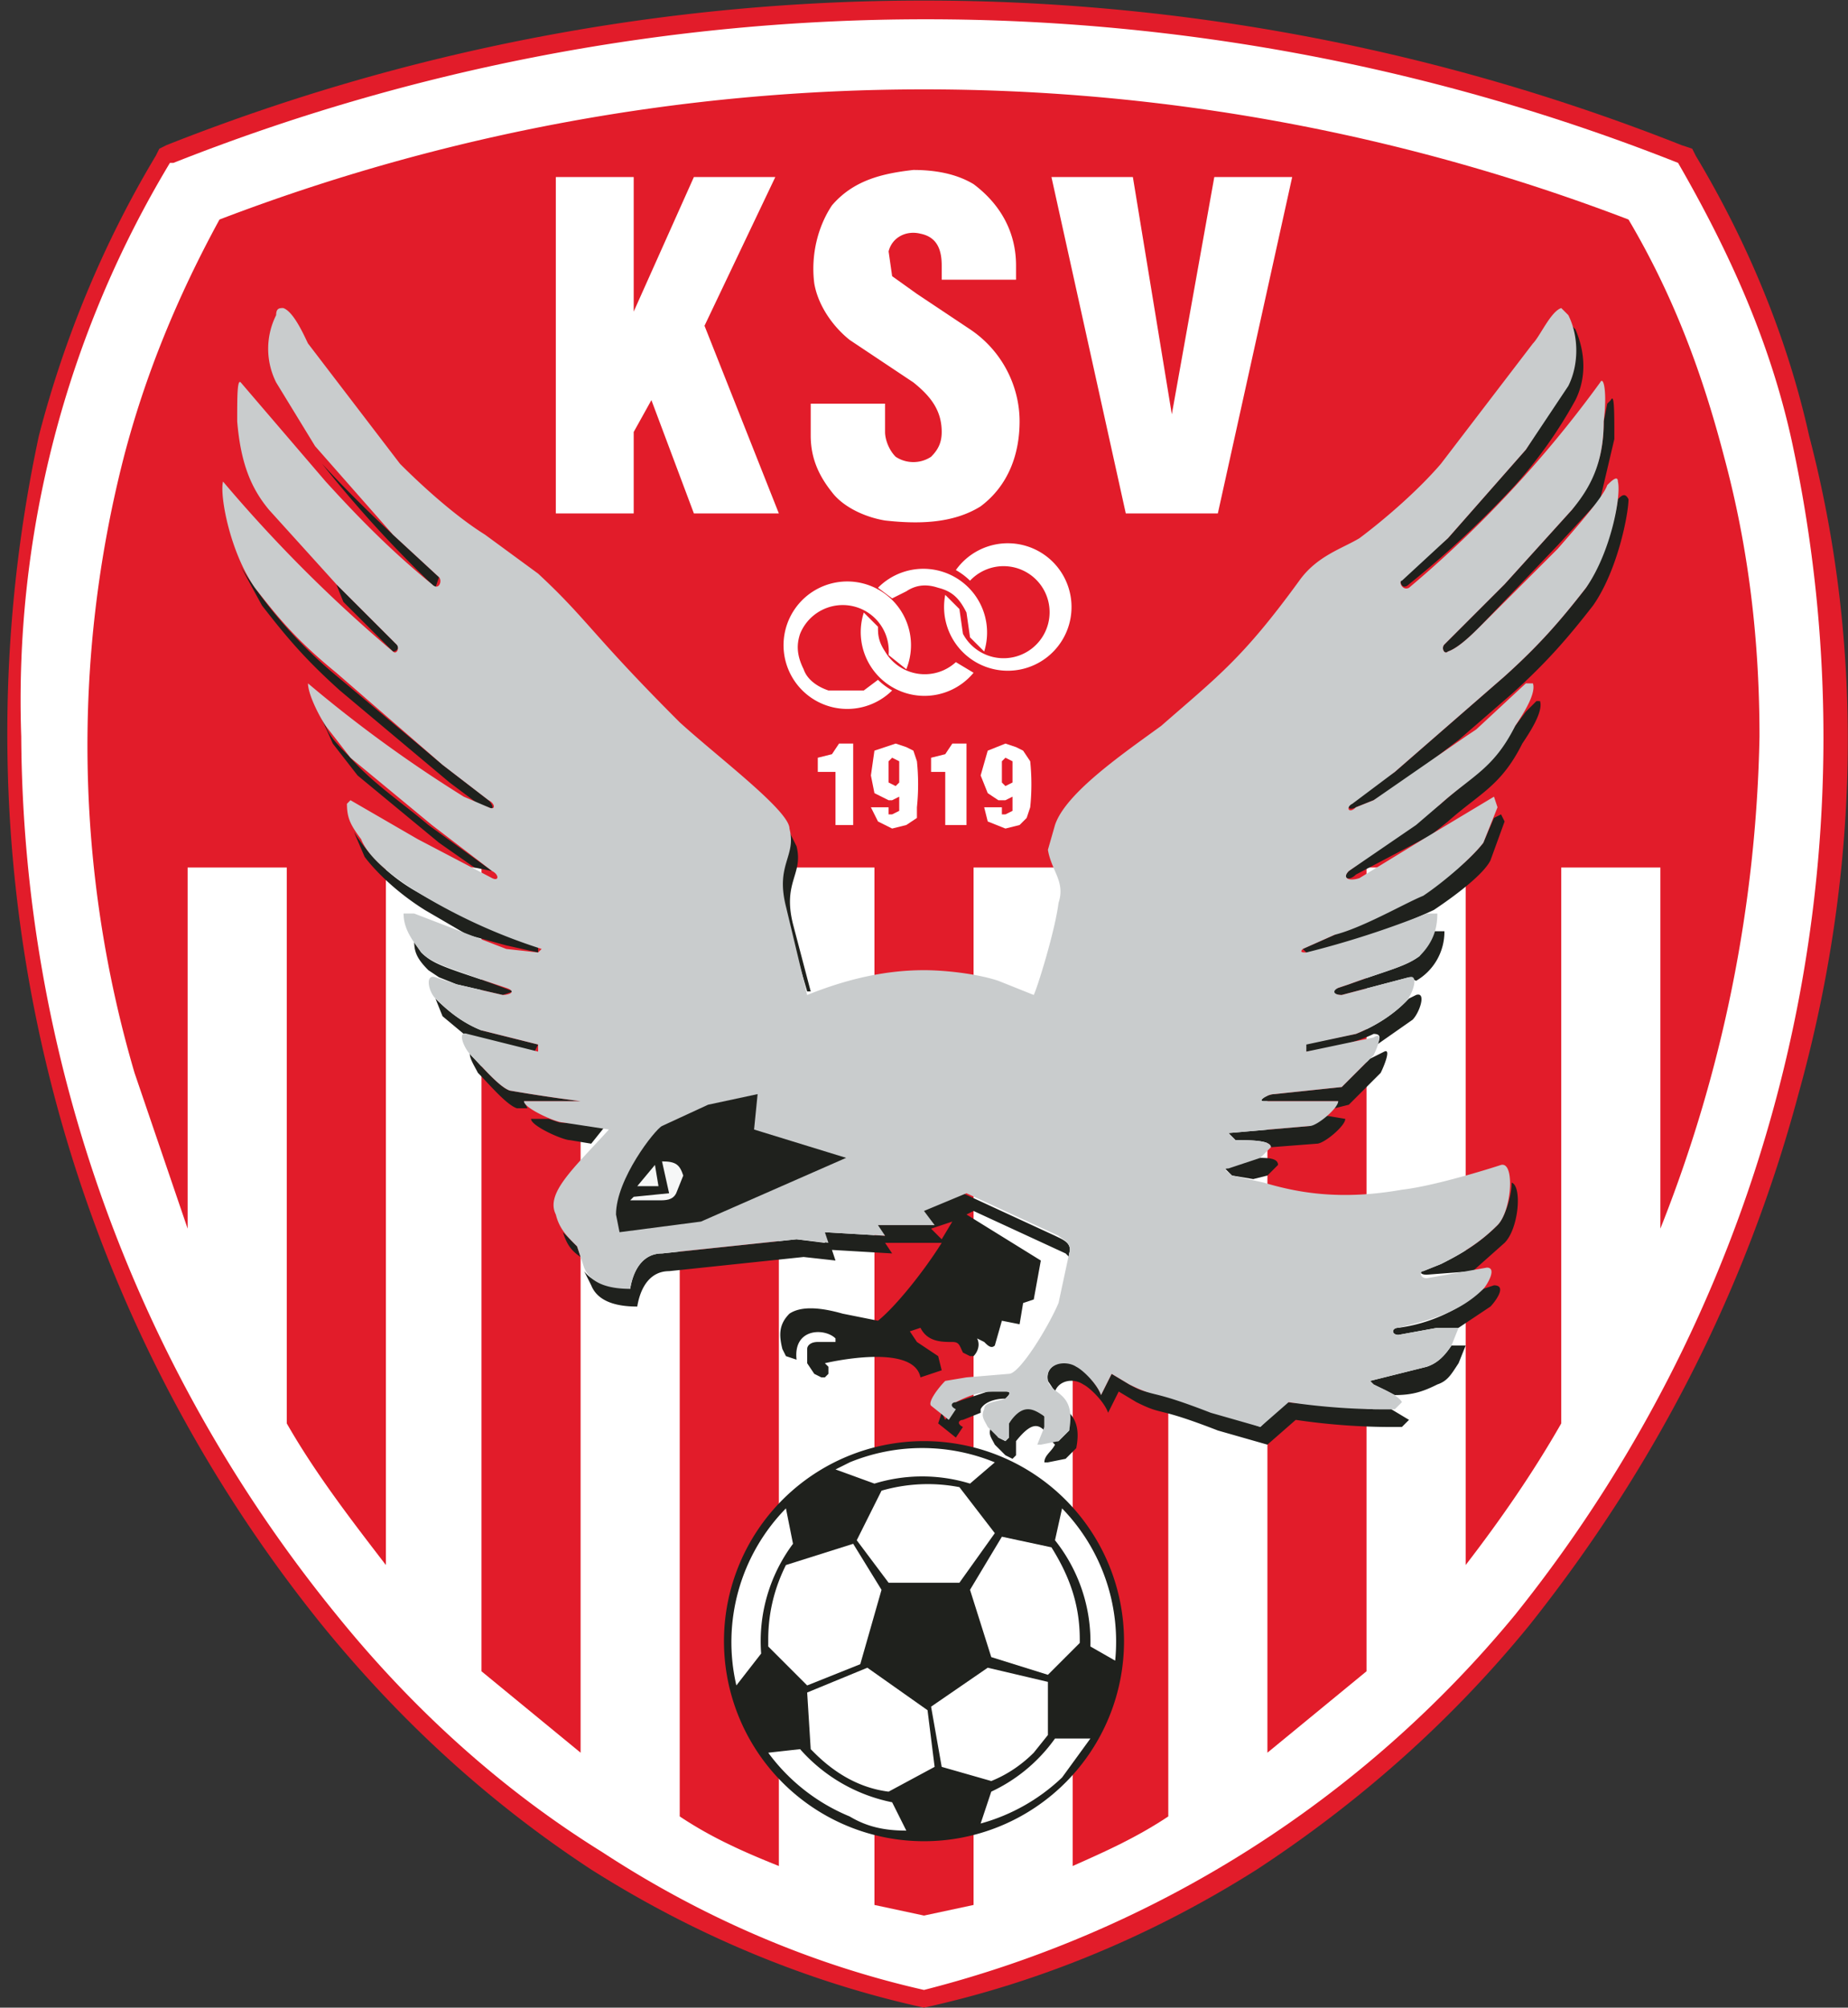 <svg fill="none" height="567" width="522" xmlns="http://www.w3.org/2000/svg"><rect width="100%" height="100%" fill="#333333" stroke="none"/><g clip-rule="evenodd" fill-rule="evenodd"><path d="m261 567c-32-7-64-20-94-39-29-19-54-42-76-69a401 401 0 0 1 -80-336c7-27 18-54 33-79l1-2 2-1a581 581 0 0 1 428 0l3 1 1 2c15 25 26 52 32 79 16 61 14 125-3 186-15 56-41 106-76 150-22 27-48 50-77 69-30 19-62 32-94 39z" fill="#e21c2a"/><path d="m49 46h-1a294 294 0 0 0 -42 162 396 396 0 0 0 89 248c21 26 46 49 75 67 29 19 60 32 91 39a318 318 0 0 0 167-106 396 396 0 0 0 78-332c-6-27-17-52-32-78a577 577 0 0 0 -425 0z" fill="#fff"/><path d="m497 208c0-27-3-53-10-79-6-23-14-45-27-67a557 557 0 0 0 -398 0c-12 22-21 44-27 67a328 328 0 0 0 3 174l15 44v-102h28v157c8 14 18 27 28 40v-197h27v227l28 23v-250h28v268c9 6 18 10 28 14v-282h27v293l14 3 14-3v-293h28v282c9-4 18-8 27-14v-268h28v250l28-23v-227h28v197c10-13 19-26 27-40v-157h28v102a396 396 0 0 0 28-139z" fill="#e21c2a"/><g fill="#fff"><path d="m251 185 5 4a18 18 0 1 0 -4 6 19 19 0 0 1 -4-3l-4 3h-10c-3-1-6-3-7-6-2-4-2-7-1-10a13 13 0 0 1 25 6zm20-13 1 7a13 13 0 1 0 2-15 19 19 0 0 0 -4-3 18 18 0 1 1 -3 7z"/><path d="m278 184-4-4-1-7c-2-4-4-6-8-7-3-1-6-1-9 1l-4 2-4-3a18 18 0 0 1 30 18zm-8 3 5 3a18 18 0 0 1 -31-17l4 4c0 2 0 4 2 7a13 13 0 0 0 20 3zm-113-42h22v-23l5-9 12 32h24l-21-53 20-42h-23l-17 38v-38h-22zm208-95h-22l-12 67-11-67h-23l21 95h26zm-115 97c9 1 19 1 27-4 8-6 11-15 11-24 0-10-5-20-14-26l-15-10-7-5-1-7c1-4 5-6 9-5 5 1 6 5 6 9v4h21v-4c0-9-4-17-12-23-5-3-11-4-17-4-9 1-17 3-23 10-4 6-6 14-5 22 1 6 5 12 10 16l18 12c5 4 8 8 8 14 0 3-1 5-3 7-3 2-7 2-10 0-2-2-3-5-3-7v-8h-21v9c0 6 2 11 6 16 3 4 9 7 15 8zm-15 66-4 1v4h5v15h5v-23h-4zm23-1-2-1-3-1-6 2-1 7 1 5 4 2h1l2-1v4l-2 1h-1v-2h-5l2 4 4 2 4-1 3-2v-3a63 63 0 0 0 0-13zm-4 9-1 1-2-1v-3-3l1-1 2 1zm13-8-4 1v4h4v15h6v-23h-4zm24 2-2-3-2-1-3-1-5 2-2 7 2 5 3 2h2l2-1v4l-2 1h-1v-2h-5l1 4 5 2 4-1 2-2 1-3a63 63 0 0 0 0-13zm-5 6-2 1-1-1v-3-3l1-1 2 1z"/></g><path d="m261 407a56 56 0 1 0 0 113 56 56 0 0 0 0-113z" fill="#1f211d"/><g fill="#fff"><path d="m297 437c5 8 8 16 8 26v1l-9 9-16-5-6-19 9-15zm-46 10-9-12 7-14a47 47 0 0 1 22-1l10 13-10 14z"/><path d="m240 413a54 54 0 0 1 41 0l-7 6a46 46 0 0 0 -27 0l-11-4zm-32 63a54 54 0 0 1 14-50l2 10a46 46 0 0 0 -9 31z"/><path d="m217 463c0-8 2-15 5-21l19-6 8 13-6 21-15 6-11-11zm23 50a54 54 0 0 1 -23-18l9-1a47 47 0 0 0 26 15l4 8c-6 0-11-1-16-4z"/><path d="m251 506c-8-1-15-5-21-11l-1-1-1-16 17-7 17 12 2 16zm12-24 16-11 17 4v15l-4 5c-3 3-7 6-12 8l-14-4zm37 20a54 54 0 0 1 -23 13l3-9a46 46 0 0 0 18-15h10zm8-37a46 46 0 0 0 -10-30l2-9a54 54 0 0 1 15 43z"/></g><path d="m111 184-14-14a475 475 0 0 1 -2-5l17 17c1 1 0 2-1 2zm24 43 3 1c2 1 1-1 0-2l-13-10-31-26a131 131 0 0 1 -26-30l6 11c7 9 12 15 22 24l31 26zm-1 18-10-7-23-19-7-9-4-9 2 4c1 3 4 6 7 9 6 7 15 13 22 19l18 13a462 462 0 0 1 -5-1zm132 105 3-5-6 2zm0 1h-16l2 3-17-1 1 3-9-1-38 4c-5 0-8 4-9 10-5 0-11-1-13-6l-2-4c3 4 8 4 13 5 1-6 4-10 9-10l38-4 8 1v-3l17 1-3-3h17l-4-4 12-5 26 12c2 1 5 2 4 5v1l-1-1-26-12-2 1 21 13-2 11-3 1-1 6-5-1-2 7c-1 1-2 0-3-1l-2-1c1 2 0 4-1 5h-1l-2-1c-1-2-1-3-3-3-3 0-7 0-9-4l-3 1 2 3 6 4 1 4-6 2c-2-10-27-4-27-4l1 1v2l-1 1h-1l-2-1-2-3v-4c0-1 1-2 3-2h5v-1c-3-3-12-3-11 6l-3-1-1-2c-1-4-1-7 2-10 3-2 8-2 15 0l10 2c5-4 13-14 18-22zm17 42h-4l-9 3c-2 0-2 1-1 2l-2 3-1-2-1 3 5 4 2-3c-2-1-1-2 0-2l5-2v-1c1-2 4-3 7-3 1-1 2-2 0-2zm12 11c-2-2-4-2-8 3v4l-1 1-2-1-3-3c-1-2-2-3-1-5l2 3 2 1 1-1v-4c4-7 7-5 10-2zm7-5v5l-3 3h-2l1 1c-1 2-3 3-3 5h1l5-1 3-3c1-5 0-8-2-10zm91-1h-5l-25-2-7 7-14-5c-19-7-16-3-23-7l-5-3-3 6c-1-3-5-7-7-9-3-1-9 0-8 5l2 3c1-3 5-4 8-2 2 1 6 5 7 8l3-6 5 3c8 4 5 1 23 8l14 4 8-7a187 187 0 0 0 30 2l2-2zm17-18h4l-2 5c-2 3-3 5-6 6-4 2-7 3-12 3l-6-3-1-1 16-4c3-1 5-3 7-6zm9-16 3-1c4 0 0 5-1 6l-9 6h-6l-11 2c-2 0-2-2 0-2a45 45 0 0 0 24-11zm8-30c3 1 2 13-2 17l-9 8-13 1c-2 0-2-1-1-1l5-2c6-3 11-6 16-11 2-2 4-8 4-12zm-72-7-9 3 2 2 6 1 4-1 3-3c0-2-3-2-6-2zm19-12 6 1c0 2-6 7-8 7l-13 1c0-2-6-2-10-2l-2-2 23-2zm13-16 4-2c2-1 0 4-1 6l-9 9-4 1 1-2h-21c-2 0 1-2 3-2l19-2zm11-17-1 1c-4 4-9 7-14 9l-15 3 1 2c8-1 15-3 19-5 2 0 2 1 1 3l10-7c2-2 4-8 1-7zm7-19h3a16 16 0 0 1 -8 14l-2-1-19 5c-2 0-4-1-1-2l3-1c11-4 16-5 20-8zm17-32-3 7c-3 4-11 11-17 14l-25 12-9 4 1 1 8-1a264 264 0 0 0 28-11c6-4 14-10 16-14l4-11-1-2zm9-30 3-3h1c1 3-3 9-5 12-6 12-12 14-21 22l-5 4-2 1-19 10c-2 2-4 1-2-1l18-13 8-6c9-8 14-10 21-22zm26-60c-1 7-4 17-9 25-7 9-13 16-23 25l-31 27-12 8c-2 2-1 3 1 2l5-2c9-5 16-11 24-17l15-13c10-9 16-16 23-25 7-10 10-26 10-30-1-2-2-1-3 0zm-3-27 1-1c1-2 1 3 1 11l-4 17-12 13-22 23c-2 2-6 6-9 7-1 1-2-1-1-2l17-17 19-21c5-7 9-13 9-25zm-10-22 1 1c3 7 3 14 0 20a129 129 0 0 1 -17 24 276 276 0 0 1 -30 28c-2 2-3-1-2-2l13-11 22-25 12-19c2-4 3-10 1-16zm-221 143c1 7-4 9-2 21l7 24h1l-5-19c-3-12 3-14 1-22zm-91 29 11 3 9 2v-2a162 162 0 0 1 -34-15 50 50 0 0 1 -18-17l3 7c3 4 9 10 17 15zm-8 12-3-2c-3-3-4-5-4-8l2 3c3 3 6 4 18 8l8 3-3 1-13-3zm7 16-6-5-2-5c4 4 8 7 13 9l16 4-1 2zm18 21h-3c-3-1-8-7-11-10-1-2-3-5-2-6v1c3 3 8 9 11 10a473 473 0 0 0 20 3h-16zm18 10-6-1c-2 0-11-4-11-6h5l3 1 13 1zm-3 32-1-3-5-5 1 1c1 3 2 5 5 7zm-41-189 1-3-13-12a339 339 0 0 1 -20-20 339 339 0 0 0 32 35z" fill="#1f211d"/><path d="m296 240c1 6 5 9 3 15-1 8-6 24-7 26l-10-4c-6-2-15-3-21-3-12 0-23 3-33 7l-6-25c-3-12 3-14 1-22 0-5-20-20-31-30-25-25-26-29-40-42l-15-11c-8-5-17-13-24-20l-26-34c-1-2-4-9-7-10-1 0-2 0-2 2-3 6-3 13 0 19l11 18 22 25 13 12c1 1 0 4-2 2-11-9-20-18-30-29l-24-28c-1-1-1 4-1 11 1 12 4 19 9 25l19 21 17 17c1 1 0 3-1 2a404 404 0 0 1 -48-48c-1 4 2 20 9 30 7 9 12 15 23 24l30 26 13 10c2 1 2 3 0 2l-7-3a375 375 0 0 1 -44-32c0 3 3 9 5 12l7 9 23 19 17 13c2 1 2 3 0 2l-21-11-19-11-1 1c0 4 1 6 4 10 2 5 8 10 16 15a159 159 0 0 0 35 16l-1 1-9-1-26-10h-3c0 4 2 7 5 11 3 3 7 4 18 8l6 2c3 1 1 2-1 2l-13-3-6-2c-3-1-2 4 0 6 4 4 8 7 13 9l16 4v2l-20-5c-3-1-1 4 1 6 3 3 8 9 11 10a472 472 0 0 0 20 3h-16c0 2 9 6 11 6l13 2c-10 11-18 18-15 24 1 4 3 6 6 9l2 6c2 5 8 6 13 6 1-6 4-10 9-10l38-4 9 1-1-3 17 1-2-3h16l-3-4 12-5 26 12c1 1 4 2 3 5l-3 14c-3 7-11 20-14 20l-12 1-6 1c-2 2-5 6-4 7l5 4 2-3c-2-1-1-2 0-2 4-2 7-3 11-3h3c2 0 1 1 0 2-3 1-6 1-6 3-1 2 0 3 1 5l3 3 2 1 1-1v-4c4-6 7-4 10-2v3l-2 5h1l5-1 3-3c2-11-5-10-6-14-1-5 5-6 8-4 2 1 6 5 7 8l3-6 5 3c8 4 5 1 23 8l14 4 8-7a186 186 0 0 0 30 2l2-2c-1-2-6-4-8-5l-1-1 16-4c3-1 5-3 7-6l2-5h-6l-11 2c-2 0-2-2 0-2 8-2 17-4 24-11 1-1 4-6 1-6l-17 3c-2 0-2-2-1-2l5-2c6-3 11-6 16-11 4-4 5-18 1-17-3 1-19 6-28 7-17 3-29 1-39-2l-9-2c-1-1-3-2-1-2l9-3 3-3c0-2-6-2-10-2l-2-2 23-2c2 0 8-5 8-7h-21c-2 0 1-2 3-2l19-2 9-9c1-2 3-7 0-5l-19 4v-2l14-3c5-2 10-5 14-9 2-2 4-8 1-7l-19 5c-2 0-3-1-1-2l3-1c11-4 16-5 20-8 4-4 5-8 5-12h-3a263 263 0 0 1 -34 11c-1 0-2 0-1-1l9-4c8-2 20-9 25-11 6-4 14-11 17-15l4-10-1-3-20 12-18 11c-3 1-5 0-3-2l19-13 7-6c9-8 15-10 21-22 2-3 6-9 5-12h-2l-14 13-3 2-26 18-5 2c-2 2-3 0-1-1l12-9 31-27c10-9 16-16 23-25 7-10 10-26 9-30 0-2-2 0-3 1-1 3-7 10-14 18l-22 22c-2 2-6 6-9 7-1 1-2-1-1-2l17-17 19-21c5-6 9-13 9-25 1-8 0-13-1-11a326 326 0 0 1 -54 58c-2 1-3-2-2-2l13-12 22-25 12-18c3-6 3-14 0-20l-2-2c-3 1-6 8-8 10l-26 34c-6 7-15 15-23 21-5 3-12 5-17 12-16 22-23 27-39 41-11 8-27 19-30 28z" fill="#c9cccd"/><path d="m200 312 14-3-1 10 26 8-41 18-23 3-1-5c0-10 11-24 13-25z" fill="#1f211d"/><g fill="#f6f7f7"><path d="m180 335 5-6 1 6z"/><path d="m178 339 1-1 10-1-2-9c4 0 5 1 6 4l-2 5c-1 2-3 2-5 2z"/></g></g></svg>